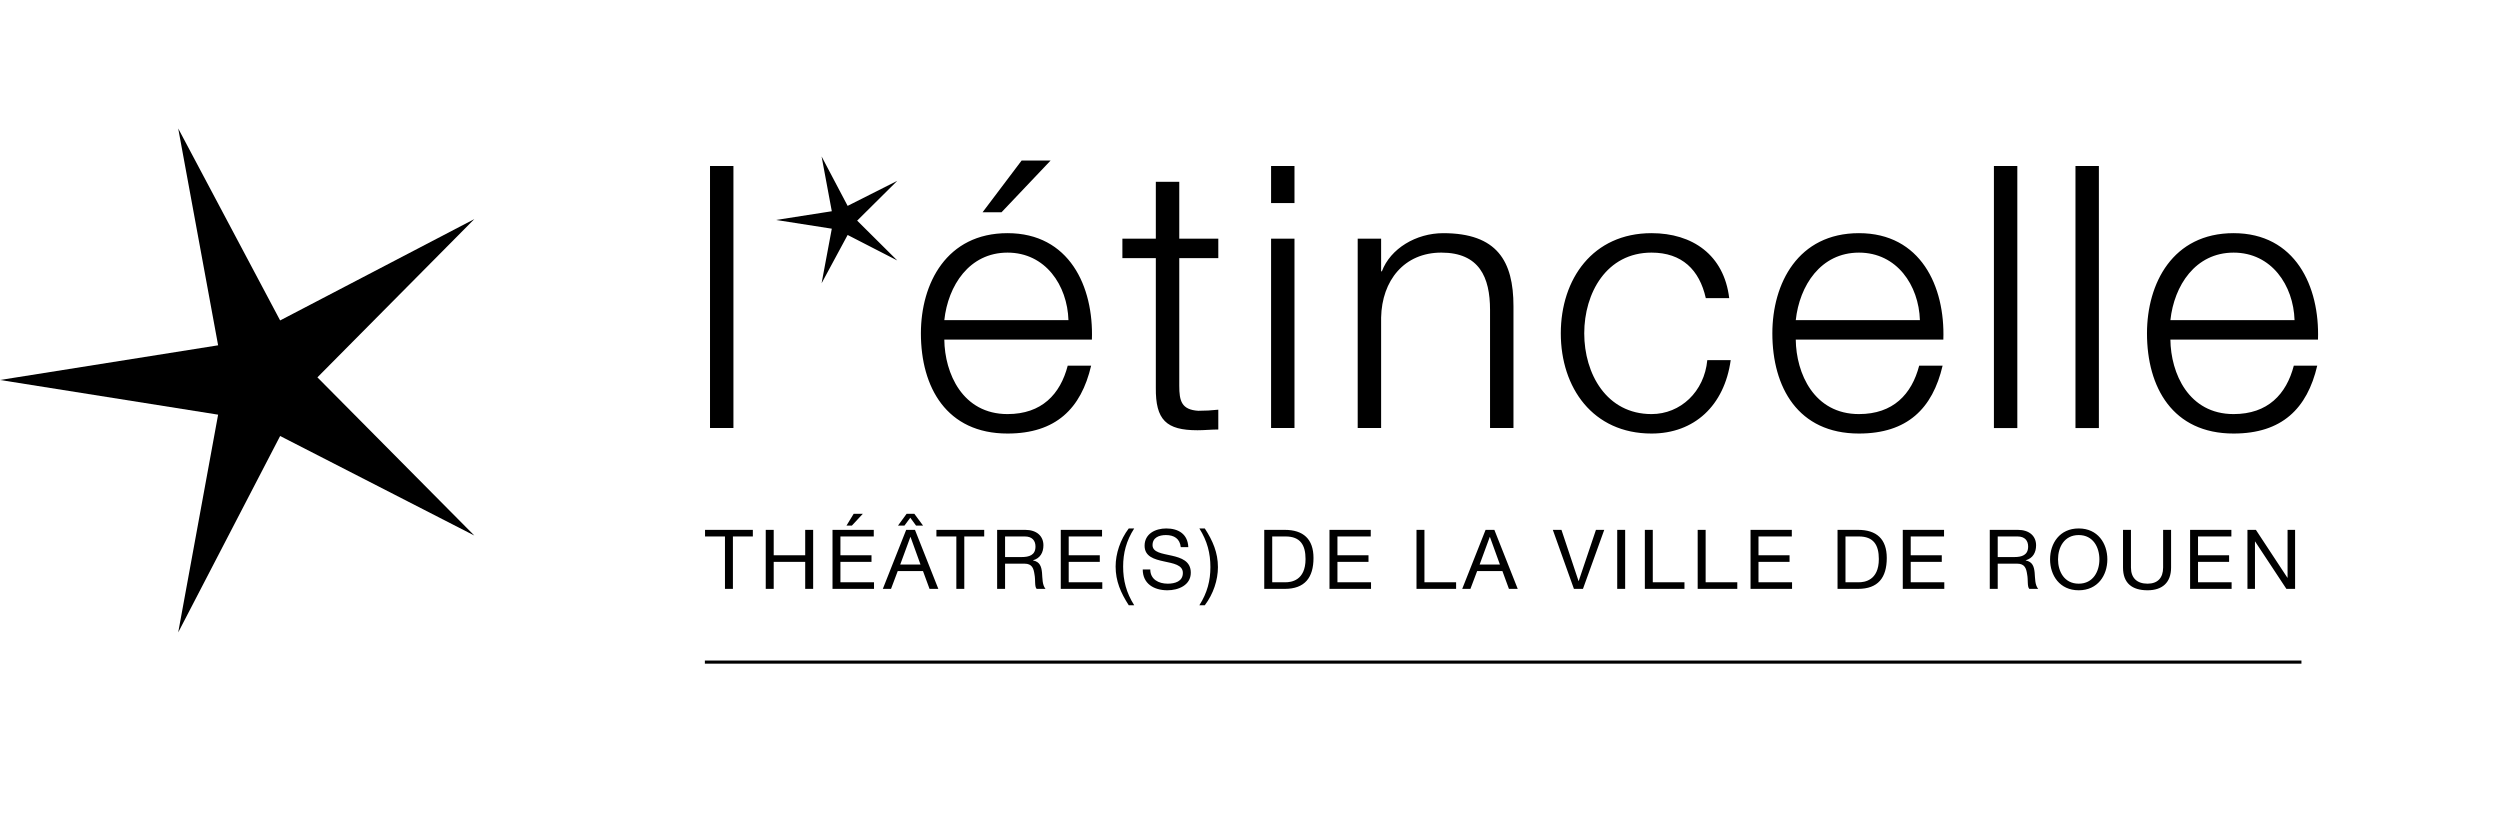 <svg xmlns="http://www.w3.org/2000/svg" width="253" height="84" viewBox="0 0 253 84" fill="none"><path d="M73.367 54.29H71.35V53.622H76.188V54.29H74.171V59.594H73.367V54.29ZM77.493 53.622H78.299V56.191H81.486V53.622H82.291V59.594H81.486V56.858H78.299V59.594H77.493V53.622ZM84.25 53.622H88.426V54.29H85.051V56.191H88.196V56.858H85.051V58.926H88.45V59.594H84.25V53.622ZM86.391 51.999H87.315L86.206 53.194H85.662L86.391 51.999ZM91.705 53.622H92.595L94.959 59.594H94.069L93.408 57.795H90.849L90.172 59.594H89.342L91.705 53.622ZM91.104 57.128H93.154L92.146 54.34H92.13L91.104 57.128ZM91.748 51.999H92.534L93.416 53.194H92.707L92.121 52.392L91.528 53.194H90.875L91.748 51.999ZM96.782 54.29H94.765V53.622H99.602V54.29H97.586V59.594H96.782V54.29ZM103.392 56.374C104.146 56.374 104.791 56.183 104.791 55.31C104.791 54.726 104.469 54.29 103.714 54.29H101.713V56.374H103.392ZM100.91 53.622H103.757C104.892 53.622 105.594 54.232 105.594 55.187C105.594 55.906 105.272 56.499 104.545 56.7V56.717C105.248 56.851 105.392 57.359 105.451 57.946C105.501 58.532 105.468 59.184 105.805 59.594H104.909C104.68 59.351 104.807 58.707 104.689 58.122C104.604 57.536 104.46 57.043 103.68 57.043H101.713V59.594H100.91V53.622ZM107.35 53.622H111.527V54.29H108.153V56.191H111.299V56.858H108.153V58.926H111.552V59.594H107.35V53.622ZM114.23 61.251C113.417 59.995 112.901 58.799 112.901 57.335C112.901 56.029 113.366 54.618 114.23 53.479H114.781C113.976 54.734 113.661 55.98 113.661 57.335C113.661 58.741 113.976 59.971 114.781 61.251H114.23ZM119.494 55.37C119.402 54.517 118.824 54.148 117.992 54.148C117.315 54.148 116.637 54.39 116.637 55.168C116.637 55.905 117.603 56.015 118.578 56.232C119.544 56.45 120.509 56.784 120.509 57.955C120.509 59.227 119.247 59.736 118.145 59.736C116.789 59.736 115.645 59.085 115.645 57.628H116.408C116.408 58.633 117.255 59.068 118.171 59.068C118.9 59.068 119.706 58.843 119.706 57.98C119.706 57.161 118.739 57.019 117.774 56.809C116.807 56.599 115.833 56.323 115.833 55.228C115.833 54.015 116.925 53.479 118.027 53.479C119.264 53.479 120.203 54.056 120.256 55.37H119.494ZM121.376 61.251C122.18 59.995 122.493 58.749 122.493 57.394C122.493 55.989 122.18 54.76 121.376 53.479H121.926C122.74 54.734 123.255 55.931 123.255 57.394C123.255 58.699 122.79 60.113 121.926 61.251H121.376ZM127.942 53.622H130.018C131.883 53.622 132.926 54.541 132.926 56.465C132.926 58.465 132.035 59.594 130.018 59.594H127.942V53.622ZM128.748 58.926H130.087C130.638 58.926 132.121 58.775 132.121 56.575C132.121 55.152 131.588 54.29 130.103 54.29H128.748V58.926ZM134.544 53.622H138.72V54.29H135.349V56.191H138.492V56.858H135.349V58.926H138.748V59.594H134.544V53.622ZM143.35 53.622H144.153V58.926H147.358V59.594H143.35V53.622ZM150.34 53.622H151.23L153.594 59.594H152.704L152.045 57.795H149.486L148.807 59.594H147.976L150.34 53.622ZM149.739 57.128H151.79L150.781 54.34H150.764L149.739 57.128ZM160.196 59.594H159.281L157.146 53.622H158.02L159.748 58.801H159.764L161.51 53.622H162.349L160.196 59.594ZM163.662 59.594H164.466V53.622H163.662V59.594ZM166.459 53.622H167.262V58.926H170.468V59.594H166.459V53.622ZM171.805 53.622H172.611V58.926H175.814V59.594H171.805V53.622ZM177.155 53.622H181.332V54.29H177.959V56.191H181.103V56.858H177.959V58.926H181.356V59.594H177.155V53.622ZM185.959 53.622H188.035C189.9 53.622 190.941 54.541 190.941 56.465C190.941 58.465 190.053 59.594 188.035 59.594H185.959V53.622ZM186.763 58.926H188.103C188.653 58.926 190.138 58.775 190.138 56.575C190.138 55.152 189.603 54.29 188.119 54.29H186.763V58.926ZM192.561 53.622H196.737V54.29H193.365V56.191H196.508V56.858H193.365V58.926H196.763V59.594H192.561V53.622ZM203.849 56.374C204.605 56.374 205.248 56.183 205.248 55.31C205.248 54.726 204.926 54.29 204.17 54.29H202.169V56.374H203.849ZM201.365 53.622H204.212C205.349 53.622 206.052 54.232 206.052 55.187C206.052 55.906 205.729 56.499 205.002 56.7V56.717C205.705 56.851 205.847 57.359 205.906 57.946C205.958 58.532 205.925 59.184 206.264 59.594H205.365C205.137 59.351 205.264 58.707 205.146 58.122C205.06 57.536 204.917 57.043 204.138 57.043H202.169V59.594H201.365V53.622ZM207.467 56.607C207.467 54.984 208.44 53.479 210.365 53.479C212.29 53.479 213.263 54.984 213.263 56.607C213.263 58.231 212.29 59.736 210.365 59.736C208.44 59.736 207.467 58.231 207.467 56.607ZM208.272 56.607C208.272 57.812 208.89 59.068 210.365 59.068C211.839 59.068 212.459 57.812 212.459 56.607C212.459 55.403 211.839 54.148 210.365 54.148C208.89 54.148 208.272 55.403 208.272 56.607ZM219.713 57.437C219.713 58.943 218.84 59.736 217.331 59.736C215.773 59.736 214.849 59.026 214.849 57.437V53.622H215.653V57.437C215.653 58.49 216.264 59.068 217.331 59.068C218.349 59.068 218.907 58.49 218.907 57.437V53.622H219.713V57.437ZM221.638 53.622H225.815V54.29H222.44V56.191H225.585V56.858H222.44V58.926H225.839V59.594H221.638V53.622ZM227.442 53.622H228.297L231.483 58.465H231.502V53.622H232.263V59.594H231.383L228.22 54.801H228.203V59.594H227.442V53.622ZM85.781 23.778L90.803 26.359L86.745 22.328L90.803 18.301L85.781 20.835L83.145 15.833L84.178 21.378L78.536 22.261L84.178 23.143L83.145 28.667L85.781 23.778ZM234.58 34.367C234.767 28.981 232.285 23.596 226.039 23.596C219.87 23.596 217.275 28.686 217.275 33.736C217.275 39.194 219.87 43.874 226.039 43.874C230.929 43.874 233.488 41.35 234.505 37.004H232.134C231.382 39.9 229.5 41.905 226.039 41.905C221.488 41.905 219.681 37.784 219.644 34.367H234.58ZM219.644 32.4C220.019 28.907 222.165 25.565 226.039 25.565C229.878 25.565 232.096 28.87 232.209 32.4H219.644ZM210.038 43.318H212.407V16.8H210.038V43.318ZM201.784 43.318H204.153V16.8H201.784V43.318ZM196.666 34.367C196.854 28.981 194.371 23.596 188.126 23.596C181.957 23.596 179.362 28.686 179.362 33.736C179.362 39.194 181.957 43.874 188.126 43.874C193.016 43.874 195.575 41.35 196.592 37.004H194.221C193.469 39.9 191.587 41.905 188.126 41.905C183.575 41.905 181.768 37.784 181.731 34.367H196.666ZM181.731 32.4C182.108 28.907 184.252 25.565 188.126 25.565C191.964 25.565 194.182 28.87 194.295 32.4H181.731ZM174.996 30.171C174.47 25.789 171.271 23.596 167.134 23.596C161.189 23.596 157.953 28.239 157.953 33.737C157.953 39.232 161.189 43.874 167.134 43.874C171.46 43.874 174.507 41.053 175.147 36.447H172.778C172.476 39.64 170.068 41.905 167.134 41.905C162.581 41.905 160.325 37.821 160.325 33.737C160.325 29.651 162.581 25.564 167.134 25.564C170.219 25.564 171.986 27.31 172.627 30.171H174.996ZM137.399 43.316H139.769V32.139C139.845 28.387 142.102 25.564 145.864 25.564C149.701 25.564 150.792 28.053 150.792 31.358V43.316H153.163V30.986C153.163 26.42 151.506 23.597 146.052 23.597C143.306 23.597 140.71 25.157 139.845 27.46H139.769V24.154H137.399V43.316ZM128.633 20.551H131.002V16.8H128.633V20.551ZM128.633 43.316H131.002V24.154H128.633V43.316ZM119.342 18.398H116.97V24.154H113.586V26.121H116.97V39.233C116.934 42.501 118.026 43.541 121.185 43.541C121.9 43.541 122.576 43.465 123.292 43.465V41.461C122.614 41.536 121.937 41.572 121.26 41.572C119.567 41.461 119.342 40.57 119.342 39.046V26.121H123.292V24.154H119.342V18.398ZM110.5 34.367C110.687 28.981 108.205 23.596 101.961 23.596C95.79 23.596 93.195 28.686 93.195 33.736C93.195 39.194 95.79 43.874 101.961 43.874C106.851 43.874 109.409 41.35 110.423 37.004H108.054C107.302 39.9 105.421 41.905 101.961 41.905C97.408 41.905 95.603 37.784 95.564 34.367H110.5ZM95.564 32.4C95.941 28.907 98.085 25.565 101.961 25.565C105.798 25.565 108.016 28.87 108.128 32.4H95.564ZM106.324 16.243H103.39L99.439 21.478H101.357L106.324 16.243ZM71.853 43.316H74.223V16.801H71.853V43.316ZM71.333 67.163H232.906V66.848H71.333V67.163Z" fill="#000000"></path><path d="M22.073 34.945L18.035 13L28.35 32.428L48 22.174L32.122 38.188L48 54.195L28.35 44.123L18.035 64L22.073 41.964L0 38.455L22.073 34.945Z" fill="#000000"></path></svg>